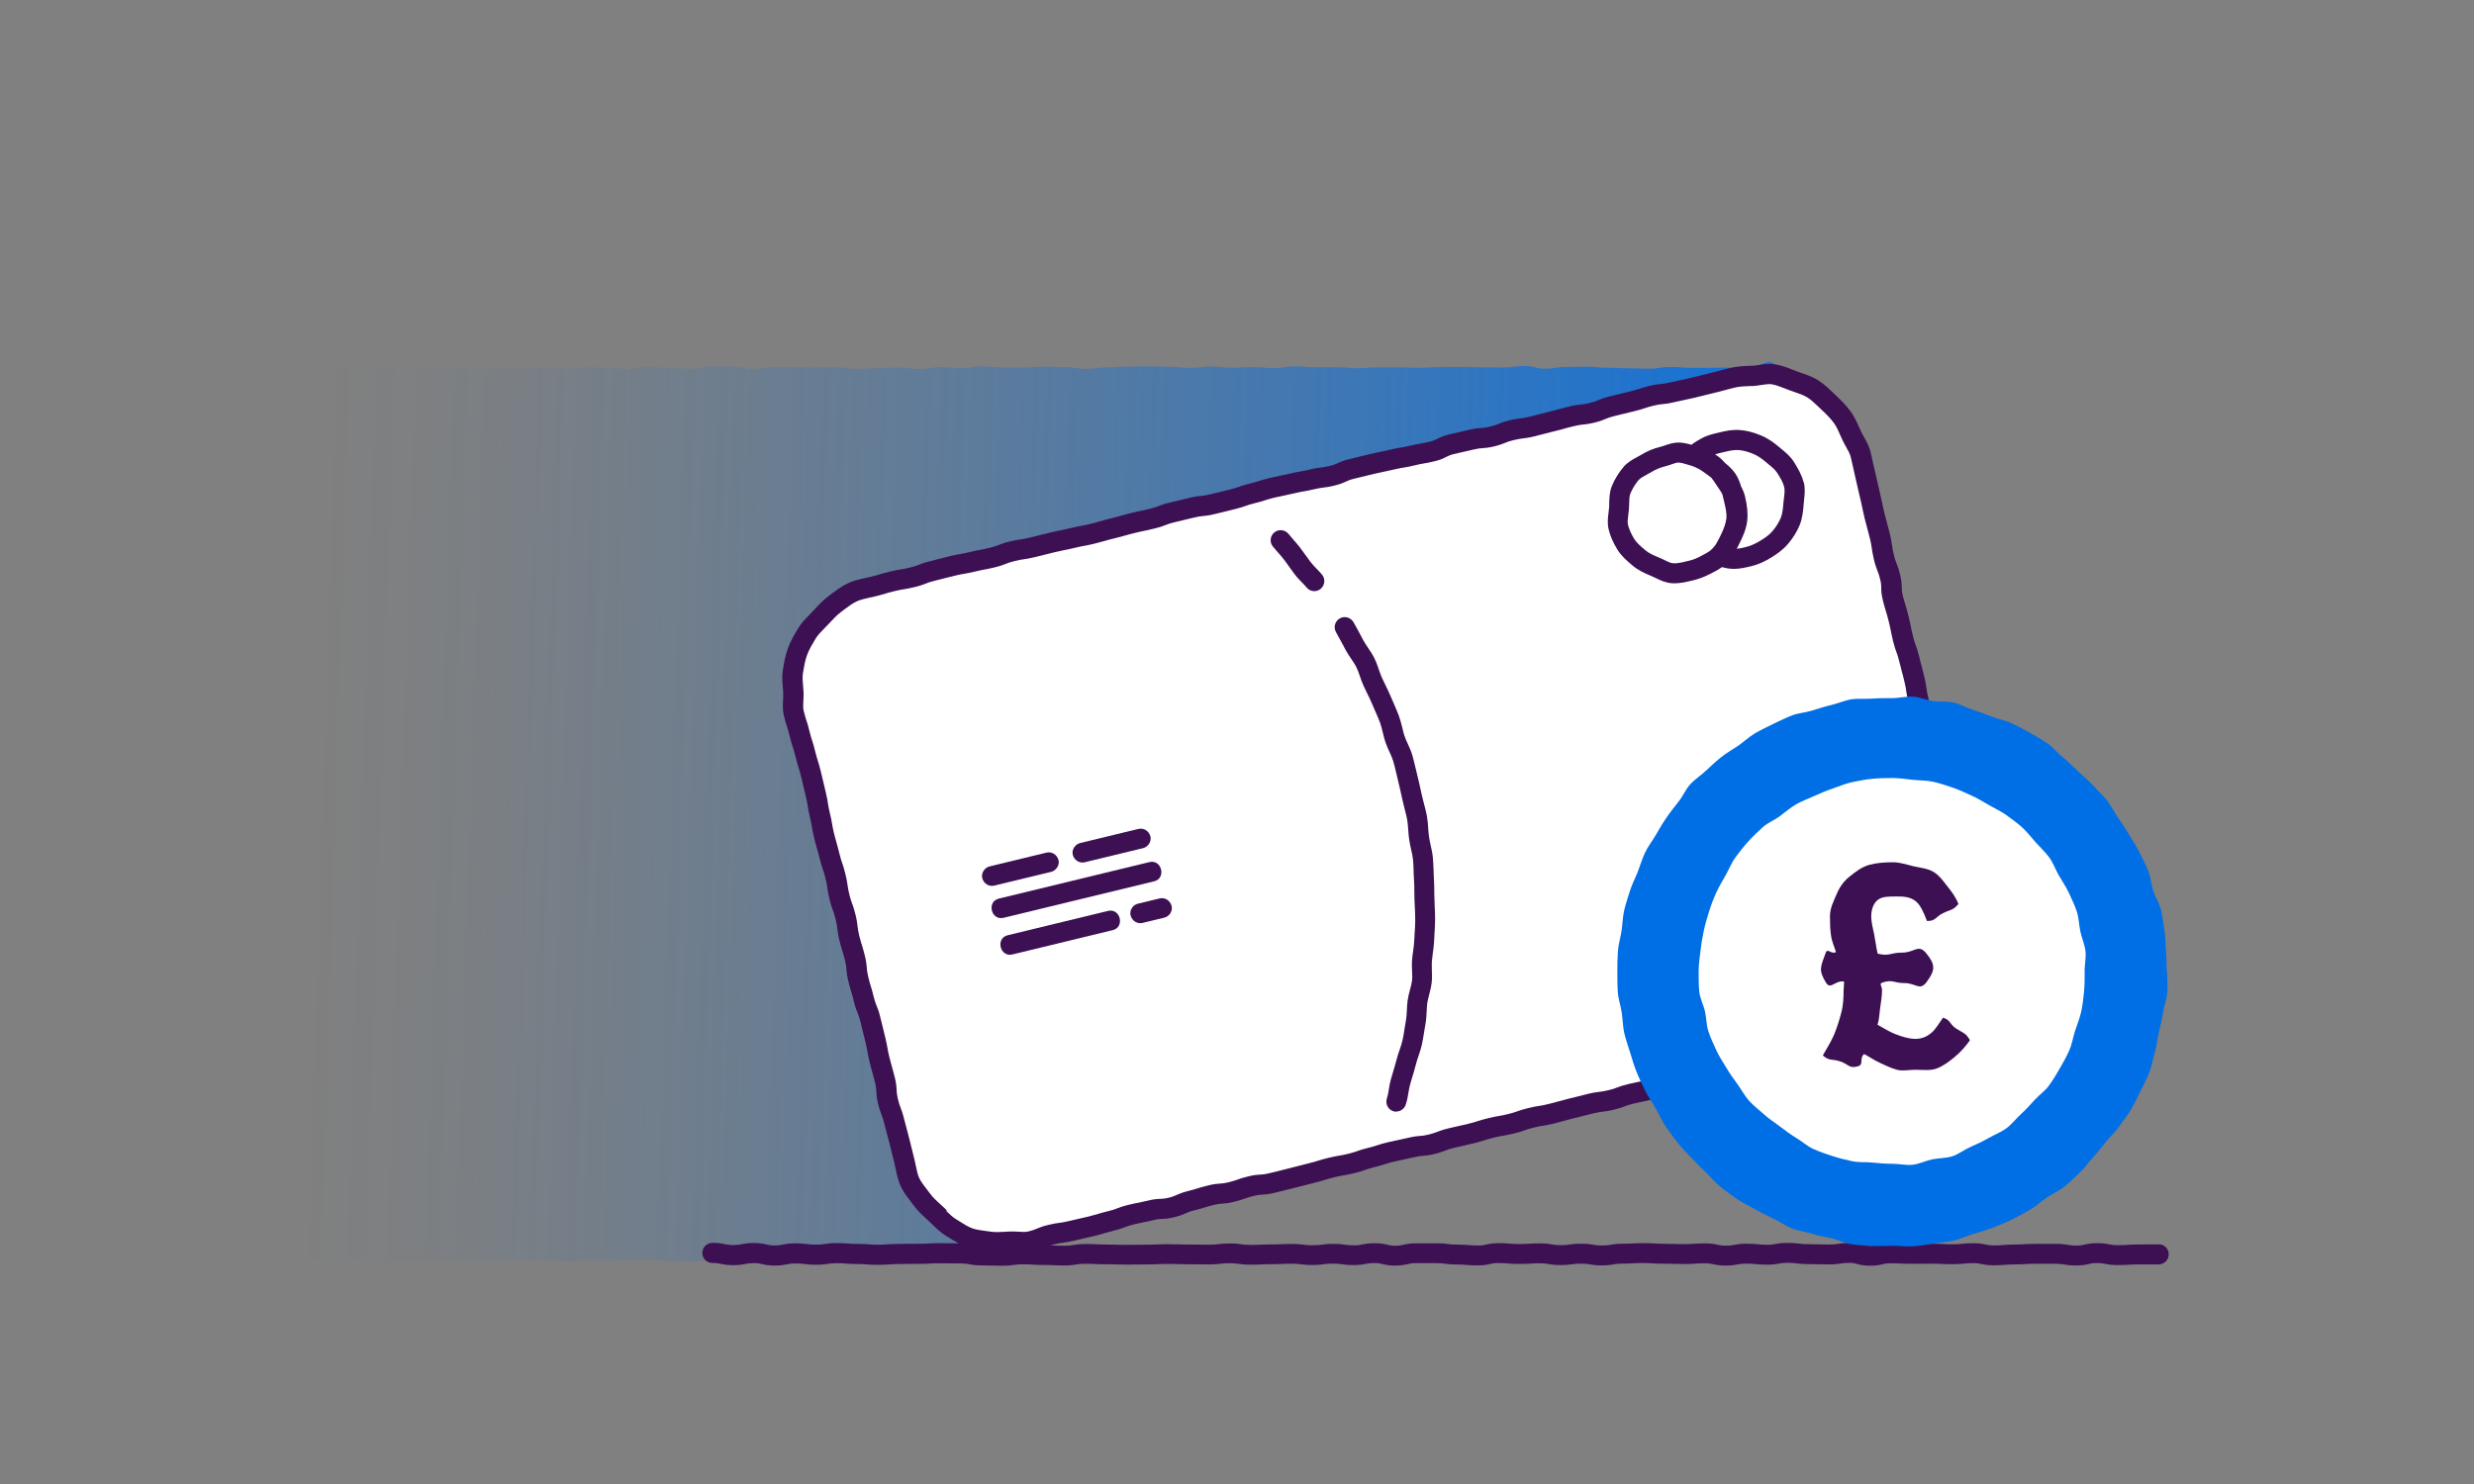 <?xml version="1.0" encoding="UTF-8"?><svg id="uuid-a2a5f929-5f75-429f-9c3c-28dff9c41a08" xmlns="http://www.w3.org/2000/svg" xmlns:xlink="http://www.w3.org/1999/xlink" viewBox="0 0 305 183"><rect x="0" y="0" width="305" height="183" fill="#808080" stroke="none"/><defs><linearGradient id="uuid-707777e8-d6f4-44b5-aae4-bd0f54888203" x1="8507.92" y1="8576.73" x2="8636.13" y2="8455.04" gradientTransform="translate(182.15 11581.23) rotate(-140.68) scale(1.06 1.04) skewX(-11.15)" gradientUnits="userSpaceOnUse"><stop offset=".1" stop-color="#006fe6" stop-opacity=".9"/><stop offset=".2" stop-color="#006fe6" stop-opacity=".76"/><stop offset=".41" stop-color="#006fe6" stop-opacity=".49"/><stop offset=".6" stop-color="#006fe6" stop-opacity=".28"/><stop offset=".77" stop-color="#006fe6" stop-opacity=".13"/><stop offset=".91" stop-color="#006fe6" stop-opacity=".03"/><stop offset="1" stop-color="#006fe6" stop-opacity="0"/></linearGradient></defs><g id="uuid-79497e3b-8ec5-45d3-a453-50199ceb1356"><path d="m218.85,45.31c.52,1.16-1.07.93-1.94,1.86s-.87.93-1.74,1.86-.76,1.03-1.63,1.97-1.04.78-1.9,1.71-.81.99-1.68,1.92-.8,1-1.67,1.93-.81.99-1.68,1.92-.88.92-1.75,1.85-.97.83-1.84,1.76-.77,1.03-1.63,1.96-.87.93-1.74,1.86-.96.85-1.83,1.78-.83.97-1.7,1.9-.84.96-1.71,1.89-.93.88-1.8,1.81-.79,1.01-1.66,1.94-.85.95-1.72,1.88-.92.89-1.79,1.82-.94.87-1.81,1.8-.76,1.04-1.63,1.97-.87.93-1.74,1.86-.83.97-1.7,1.9-.86.94-1.73,1.87-.97.84-1.84,1.77-.86.94-1.73,1.88-.99.82-1.86,1.76-.65,1.14-1.52,2.07-.94.86-1.81,1.79-1.03.78-1.9,1.71-.69,1.1-1.56,2.03-1.06.76-1.93,1.69-.85.95-1.72,1.88-.81.99-1.67,1.92-.78,1.01-1.64,1.94-.86.94-1.73,1.87-.87.94-1.74,1.87-.95.86-1.82,1.79-.78,1.01-1.65,1.94-.99.81-1.86,1.75-.81.99-1.68,1.92-.78,1.02-1.65,1.95-1.04.77-1.91,1.71-.68,1.11-1.55,2.04-1.05.76-1.92,1.69-.72,1.07-1.59,2.01-.95.85-1.82,1.79-.81.99-1.68,1.92-.98.83-1.85,1.77-.75,1.04-1.62,1.98-.96.85-1.83,1.79-.97.84-1.84,1.77-.78,1.02-1.66,1.95-.89.91-1.76,1.85-.7,1.09-1.57,2.03-.92.89-1.79,1.83-.94.87-1.81,1.8-.98.84-1.85,1.77-.75,1.06-1.62,2-.62,1.3-1.79,1.81-1.27-.1-2.55-.1-1.28.1-2.57.1-1.28.11-2.57.11-1.28-.19-2.57-.19-1.28.02-2.57.02-1.29.04-2.57.04-1.28.2-2.57.2-1.28-.25-2.57-.25-1.28.09-2.57.09-1.28-.01-2.57-.01-1.28.02-2.57.02-1.28.15-2.57.15-1.29-.02-2.57-.02-1.28-.23-2.57-.23-1.28.07-2.56.07-1.28.12-2.56.12-1.28-.07-2.57-.07-1.28.15-2.57.15-1.28-.14-2.57-.14-1.28-.01-2.57-.01-1.29.15-2.57.15-1.28-.03-2.57-.03-1.29-.01-2.57-.01-1.28-.06-2.57-.06-1.29-.07-2.57-.07-1.29.1-2.57.1-1.29.02-2.57.02-1.29-.12-2.57-.12-1.28.11-2.57.11-1.29-.24-2.57-.24-1.29.21-2.57.21-1.29-.17-2.57-.17-1.29.05-2.57.05-1.29-.07-2.58-.07-1.57.92-2.48.01-.07-1.18-.07-2.46.03-1.28.03-2.56-.13-1.28-.13-2.56.15-1.28.15-2.56-.2-1.28-.2-2.56.14-1.28.14-2.56.01-1.28.01-2.56-.09-1.28-.09-2.56-.09-1.28-.09-2.56.26-1.28.26-2.56-.25-1.28-.25-2.56.26-1.28.26-2.56-.24-1.28-.24-2.56.07-1.28.07-2.56.09-1.28.09-2.56-.18-1.28-.18-2.56.28-1.28.28-2.56-.21-1.28-.21-2.56.26-1.28.26-2.56-.11-1.28-.11-2.56.09-1.28.09-2.56-.19-1.28-.19-2.56-.12-1.28-.12-2.55.06-1.28.06-2.55.09-1.28.09-2.56.09-1.28.09-2.56.07-1.28.07-2.56-.29-1.28-.29-2.56.03-1.28.03-2.56.09-1.28.09-2.56-.16-1.28-.16-2.56.05-1.28.05-2.56,0-1.28,0-2.56.11-1.28.11-2.56-.08-1.28-.08-2.56.08-1.28.08-2.56-.06-1.28-.06-2.56,0-1.28,0-2.56.21-1.28.21-2.56-.01-1.28-.01-2.56-.04-1.28-.04-2.56.09-1.28.09-2.57-1.05-1.65-.15-2.55,1.27-.08,2.55-.08,1.28.17,2.57.17,1.28-.11,2.56-.11,1.28.16,2.57.16,1.28-.13,2.57-.13,1.28-.04,2.57-.04,1.28-.1,2.57-.1,1.28.29,2.56.29,1.28-.28,2.56-.28,1.28.15,2.56.15,1.28.14,2.56.14,1.28-.12,2.56-.12,1.28.08,2.56.08,1.28-.06,2.56-.06,1.28.07,2.56.07,1.28-.14,2.56-.14,1.28.15,2.57.15,1.28-.22,2.57-.22,1.28.1,2.57.1,1.28.13,2.57.13,1.28-.27,2.57-.27,1.28.15,2.56.15,1.28.11,2.56.11,1.28-.31,2.56-.31,1.28.04,2.56.04,1.28.27,2.57.27,1.28-.23,2.57-.23,1.28.02,2.57.02,1.28.02,2.57.02,1.28-.02,2.57-.02,1.28.22,2.57.22,1.28-.09,2.57-.09,1.28-.08,2.57-.08,1.28.18,2.57.18,1.28-.23,2.57-.23,1.28.11,2.57.11,1.28-.21,2.57-.21,1.28.14,2.57.14,1.28,0,2.57,0,1.28-.11,2.57-.11,1.28.08,2.57.08,1.28.2,2.57.2,1.28-.18,2.57-.18,1.28-.1,2.57-.1,1.28-.03,2.57-.03,1.29.05,2.57.05,1.28.15,2.57.15,1.28-.17,2.57-.17,1.28.14,2.57.14,1.29-.08,2.57-.08,1.28.13,2.57.13,1.28-.22,2.57-.22,1.29.11,2.57.11,1.28,0,2.57,0,1.28.12,2.56.12,1.28-.11,2.57-.11,1.28.01,2.57.01,1.28.05,2.57.05,1.28-.09,2.57-.09,1.28-.02,2.57-.02,1.29.06,2.57.06,1.28,0,2.57,0,1.29-.17,2.57-.17,1.29.33,2.57.33,1.29-.21,2.57-.21,1.29-.04,2.57-.04,1.29.14,2.57.14,1.29.06,2.57.06,1.28.05,2.57.05,1.29-.21,2.57-.21,1.29.1,2.57.1,1.29,0,2.57,0,1.29-.03,2.58-.03,1.31.23,2.56-.09c1.46-.38,2.2-1.15,2.74.02Z" fill="url(#uuid-707777e8-d6f4-44b5-aae4-bd0f54888203)"/></g><rect x="102.84" y="58.21" width="135.06" height="82.99" rx="13.76" ry="13.76" transform="translate(-18.7 42.98) rotate(-13.64)" fill="#fff"/><path d="m222.35,59.47c-.23-.94-.71-1.72-1.16-2.46-.44-.72-1.05-1.21-1.58-1.65l-.3-.25c-.54-.46-1.28-1.03-2.23-1.42-.94-.39-1.76-.6-2.58-.66-.93-.07-1.78.11-2.63.32l-.17.04c-.63.15-1.28.31-1.92.66-.37.2-.81.46-1.26.8-.48-.14-1.01-.27-1.57-.28-.65,0-1.17.18-1.64.34-.18.06-.36.13-.54.17-.9.22-1.69.54-2.43,1-.17.1-.35.2-.52.29-.56.3-1.19.64-1.69,1.24-.58.69-1.07,1.49-1.41,2.32-.3.72-.31,1.45-.33,2.09,0,.2,0,.39-.02.58-.01.18-.04.37-.06.56-.08.63-.18,1.35.01,2.13.19.81.55,1.62,1.08,2.49.49.79,1.16,1.36,1.75,1.86l.1.09c.72.61,1.54.97,2.31,1.29.18.07.36.16.54.25.57.28,1.21.59,2,.65.12,0,.23.01.35.01.78,0,1.52-.18,2.2-.35l.14-.03c.72-.18,1.42-.45,2.08-.8l.35-.18c.35-.18.72-.38,1.08-.64.4.12.84.21,1.38.22.04,0,.07,0,.11,0,.75,0,1.47-.18,2.11-.33.8-.19,1.6-.54,2.45-1.06.63-.39,1.44-.93,2.08-1.69.62-.73,1.1-1.5,1.42-2.28.35-.85.44-1.73.51-2.63.01-.16.03-.33.05-.5.07-.66.16-1.41-.04-2.21Zm-14.17,9.69l-.14.03c-.65.16-1.26.31-1.77.27-.31-.02-.7-.21-1.1-.41-.23-.11-.45-.22-.68-.31-.64-.26-1.2-.51-1.65-.89l-.1-.09c-.5-.42-.96-.82-1.25-1.27-.39-.63-.65-1.23-.79-1.78-.08-.33-.02-.76.04-1.22.03-.24.06-.47.08-.7.02-.23.02-.47.03-.71.01-.47.02-.91.14-1.2.24-.59.6-1.18,1.01-1.67.2-.24.58-.44.98-.66.22-.12.44-.24.64-.36.52-.32,1.07-.54,1.72-.7.27-.07.53-.16.79-.25.29-.1.57-.2.75-.2,0,0,0,0,.01,0,.2,0,.41.04.63.1l.93.27s.06.02.09.03c.55.17,1.1.47,1.77.97l.18.13c.17.12.33.24.48.36.21.26.41.56.61.86l.28.42c.17.25.33.49.47.74.05.17.09.35.13.54l.09.38c.18.75.35,1.47.28,2.09-.07.58-.28,1.22-.67,2.01l-.09.19c-.21.42-.41.82-.64,1.15-.1.13-.21.26-.33.38l-.28.26c-.22.16-.48.31-.77.46l-.39.21c-.47.25-.97.45-1.48.57Zm11.75-7.76c-.02.2-.04.39-.06.58-.06.72-.12,1.36-.33,1.88-.23.55-.57,1.1-1.02,1.63-.41.49-.98.87-1.49,1.18-.63.39-1.18.63-1.73.77h0c-.4.1-.81.2-1.19.24.11-.2.21-.41.31-.62.45-.9.86-1.8.98-2.84.1-.87.01-1.84-.27-3-.11-.46-.29-.87-.49-1.24-.15-.52-.35-1.04-.67-1.53-.36-.54-.81-.96-1.27-1.33-.25-.29-.52-.56-.84-.8-.13-.1-.27-.19-.42-.29.26-.09.54-.15.86-.23l.18-.04c.68-.17,1.29-.3,1.86-.26.55.04,1.13.19,1.82.48.49.2.96.51,1.57,1.02l.33.28c.42.34.81.67,1.07,1.08.34.56.7,1.13.83,1.69.09.37.04.85-.02,1.35Z" fill="#3c1053"/><path d="m129.02,105.14l-7.02,1.7c-.62.15-1.08.84-.9,1.47.18.64.81,1.06,1.47.9l7.02-1.7c.62-.15,1.08-.84.9-1.47-.18-.64-.81-1.06-1.47-.9Z" fill="#3c1053"/><path d="m140.35,102.22l-7.19,1.74c-.62.15-1.08.84-.9,1.47.18.64.81,1.06,1.47.9l7.19-1.74c.62-.15,1.08-.84.9-1.47-.18-.64-.81-1.06-1.47-.9Z" fill="#3c1053"/><path d="m141.7,106.31l-18.56,4.5c-1.53.37-.95,2.74.58,2.37l18.56-4.5c1.53-.37.95-2.74-.58-2.37Z" fill="#3c1053"/><path d="m136.6,112.33l-12.37,3c-1.53.37-.95,2.74.58,2.37l12.37-3c1.53-.37.95-2.74-.58-2.37Z" fill="#3c1053"/><path d="m142.96,110.79l-2.68.65c-.3.07-.59.28-.75.55-.16.26-.23.63-.14.92.18.64.81,1.06,1.47.9l2.68-.65c.3-.07.59-.28.75-.55.16-.26.23-.63.14-.92-.18-.64-.81-1.06-1.47-.9Z" fill="#3c1053"/><path d="m162.03,72.9c-.37,0-.74-.17-.98-.49-.14-.18-.32-.36-.52-.56-.29-.3-.63-.64-.94-1.06-.22-.29-.43-.59-.65-.89-.21-.29-.41-.59-.63-.87-.27-.35-.55-.67-.81-.96-.21-.24-.41-.47-.58-.68-.43-.53-.34-1.31.19-1.74.53-.43,1.31-.34,1.74.19.15.19.32.38.51.6.29.33.6.69.9,1.07.24.31.47.63.7.96.19.28.39.55.59.81.23.3.49.57.75.84.27.28.52.54.71.78.42.54.31,1.32-.23,1.74-.22.17-.49.26-.75.26Z" fill="#3c1053"/><path d="m172.15,137.09c-.13,0-.26-.02-.39-.06-.65-.22-1-.92-.78-1.57.11-.33.18-.72.24-1.13.07-.42.14-.86.27-1.31l.17-.56c.18-.61.36-1.21.52-1.82.1-.4.23-.79.37-1.18.14-.42.28-.82.36-1.2.11-.48.18-.96.25-1.44.05-.34.11-.68.17-1.01.07-.37.09-.77.11-1.2.02-.43.04-.86.1-1.28.07-.46.18-.88.29-1.29.11-.4.21-.79.25-1.14.04-.36.02-.75,0-1.17-.02-.42-.04-.86,0-1.32.03-.4.08-.8.14-1.19.06-.45.12-.87.13-1.27.01-.35.04-.7.06-1.04.03-.48.06-.96.06-1.44,0-.54-.02-1.09-.05-1.63-.01-.28-.03-.57-.04-.85-.01-.34-.02-.68-.02-1.03,0-.49,0-.97-.04-1.46-.03-.37-.04-.74-.05-1.12-.01-.46-.03-.92-.07-1.37-.04-.39-.13-.8-.23-1.23-.09-.4-.18-.81-.24-1.22-.06-.4-.09-.81-.12-1.22-.03-.44-.06-.86-.13-1.26-.08-.44-.2-.88-.31-1.31-.1-.37-.19-.74-.27-1.11l-.05-.22c-.16-.74-.32-1.47-.5-2.2-.08-.31-.15-.61-.22-.92-.12-.5-.23-1-.38-1.49-.1-.34-.27-.7-.44-1.08-.18-.39-.36-.78-.51-1.22-.13-.4-.23-.8-.33-1.21-.1-.42-.2-.82-.33-1.19-.17-.46-.37-.91-.57-1.36-.14-.31-.27-.62-.4-.93-.18-.43-.38-.85-.59-1.27-.16-.32-.32-.65-.47-.98-.18-.39-.32-.79-.46-1.2-.14-.41-.27-.79-.44-1.12-.16-.33-.39-.66-.63-1.02-.23-.34-.47-.7-.69-1.1l-.37-.7c-.26-.5-.53-.99-.81-1.48-.35-.59-.15-1.35.44-1.7.59-.35,1.35-.15,1.7.44.3.52.58,1.04.86,1.57l.36.68c.17.31.37.6.56.89.27.41.56.82.8,1.31.24.48.4.96.56,1.42.11.33.23.66.37.98.14.31.29.6.43.9.23.47.46.94.66,1.42.12.29.25.59.38.88.22.49.43.99.62,1.49.18.5.3.99.42,1.46.08.34.16.68.27,1.02.1.31.25.63.4.96.2.45.42.91.57,1.43.15.53.28,1.07.41,1.61.07.29.14.59.21.88.19.76.36,1.52.52,2.28l.05.22c.07.33.16.66.25,1,.13.48.26.98.36,1.51.09.52.13,1.03.16,1.52.02.35.05.7.1,1.05.05.35.13.69.2,1.03.11.48.22.97.27,1.5.05.52.07,1.04.09,1.56.01.34.02.68.04,1.02.04.53.04,1.07.05,1.61,0,.32,0,.64.02.96,0,.28.02.55.03.83.03.58.05,1.16.05,1.74,0,.53-.04,1.06-.07,1.59-.02.33-.04.65-.05.98-.02.53-.09,1.03-.16,1.52-.05.35-.09.69-.12,1.04-.02.32,0,.67,0,1.04.02.49.04,1-.02,1.54-.06.54-.19,1.03-.31,1.5-.09.36-.18.7-.23,1.02-.05.34-.06.69-.08,1.04-.02.49-.05,1-.14,1.52-.06.32-.11.63-.16.95-.08.53-.17,1.06-.28,1.59-.11.52-.28,1-.43,1.46-.11.33-.23.66-.31,1-.16.64-.35,1.28-.55,1.92l-.16.55c-.09.3-.15.65-.21,1.01-.08.49-.16.99-.34,1.51-.17.52-.66.85-1.17.85Z" fill="#3c1053"/><path d="m266.17,153.46h-2.55c-.67,0-1.01.03-1.35.05-.3.02-.6.04-1.19.04-.52,0-.74-.05-1.03-.1-.35-.07-.75-.15-1.51-.15s-1.21.1-1.56.18c-.29.07-.49.12-.98.12-.53,0-.77-.04-1.07-.09-.34-.06-.74-.12-1.48-.12-.63,0-.94,0-1.25,0-.32,0-.64,0-1.29,0s-1.01.02-1.34.04c-.3.02-.6.04-1.2.04-.69,0-1.03.03-1.38.06-.29.02-.58.05-1.16.05-.51,0-.74-.05-1.02-.11-.36-.07-.76-.16-1.52-.16-.69,0-1.06.04-1.39.07-.29.03-.58.06-1.15.06-.61,0-.91-.01-1.21-.03-.33-.02-.67-.03-1.33-.03s-.97,0-1.29,0c-.31,0-.63.01-1.25.01s-.92-.01-1.22-.03c-.33-.01-.66-.03-1.33-.03-.78,0-1.21.1-1.56.18-.29.07-.5.12-.99.12s-.67-.05-.94-.13c-.36-.1-.8-.22-1.6-.22-.73,0-1.12.06-1.46.11-.29.05-.54.08-1.08.08-.61,0-.92-.01-1.23-.02-.33-.01-.66-.02-1.32-.02-.56,0-.82-.03-1.12-.07-.33-.04-.71-.09-1.42-.09-.75,0-1.14.07-1.49.13-.29.05-.53.1-1.05.1-.57,0-.84-.03-1.15-.06-.33-.03-.7-.07-1.4-.07-.75,0-1.15.08-1.5.14-.29.05-.52.1-1.04.1s-.73-.05-1.01-.11c-.34-.08-.77-.17-1.54-.17-.68,0-1.02.02-1.36.05-.3.02-.59.04-1.18.04s-.93,0-1.24-.02c-.33,0-.66-.02-1.31-.02-.6,0-.9-.02-1.2-.04-.34-.02-.67-.04-1.35-.04s-1.01.02-1.34.04c-.3.02-.6.03-1.2.03-.74,0-1.14.07-1.48.13-.3.05-.53.09-1.06.09s-.76-.04-1.06-.09c-.35-.06-.74-.13-1.49-.13s-1.11.05-1.45.1c-.3.04-.55.08-1.1.08s-.76-.04-1.06-.09c-.35-.06-.74-.13-1.48-.13-.68,0-1.02.02-1.36.04-.3.02-.6.04-1.19.04s-.87-.03-1.16-.05c-.32-.03-.69-.06-1.39-.06-.78,0-1.2.1-1.55.18-.28.06-.5.11-1,.11-.58,0-.87-.03-1.16-.05-.33-.03-.69-.06-1.39-.06-.56,0-.82-.03-1.11-.07-.34-.04-.72-.09-1.43-.09h-2.55c-.78,0-1.21.1-1.56.18-.29.07-.5.12-.99.12s-.69-.05-.98-.12c-.35-.09-.78-.19-1.57-.19s-1.16.08-1.52.15c-.29.06-.51.11-1.03.11-.55,0-.8-.04-1.1-.08-.34-.05-.72-.1-1.45-.1s-1.1.05-1.44.1c-.3.04-.56.07-1.11.07s-.82-.03-1.12-.07c-.33-.04-.72-.09-1.43-.09-.66,0-1,.01-1.33.03-.3.01-.61.03-1.22.03-.66,0-1,.01-1.33.03-.31.01-.61.03-1.22.03-.55,0-.8-.04-1.1-.08-.34-.05-.73-.1-1.45-.1s-1.08.04-1.42.08c-.3.04-.57.07-1.13.07-.62,0-.94,0-1.25-.01-.32,0-.65-.01-1.3-.01s-.93,0-1.24-.02c-.33-.01-.66-.02-1.31-.02s-1,.02-1.33.03c-.3.01-.61.03-1.22.03-.65,0-.98,0-1.3.01-.31,0-.62.01-1.25.01s-.93,0-1.24-.02c-.33,0-.65-.02-1.3-.02-.61,0-.91-.02-1.21-.03-.33-.02-.67-.03-1.34-.03-.73,0-1.12.06-1.47.12-.29.05-.54.09-1.08.09-.61,0-.92-.01-1.22-.03-.16,0-.31-.01-.5-.02.11-.03.24-.07.39-.11.55-.13.81-.17,1.12-.21.33-.04.7-.09,1.39-.26.61-.15.91-.22,1.22-.28.32-.07.63-.14,1.26-.29.65-.16.97-.25,1.29-.35.29-.09.58-.17,1.16-.32.7-.17,1.06-.31,1.37-.43.28-.11.52-.2,1.06-.33.59-.14.88-.2,1.18-.26.33-.06.65-.12,1.3-.28.5-.12.73-.13,1.02-.14.36-.01.77-.03,1.5-.21.73-.18,1.1-.35,1.43-.49.27-.12.48-.22.98-.34.66-.16.98-.26,1.3-.36.28-.09.57-.18,1.14-.32.51-.12.75-.14,1.05-.16.35-.02.75-.05,1.47-.23.68-.16,1.03-.29,1.34-.4.29-.1.54-.19,1.1-.33.51-.12.74-.14,1.04-.15.35-.02.76-.04,1.48-.22l2.46-.61c.63-.15.95-.24,1.26-.32.3-.08.6-.16,1.2-.31.65-.16.98-.26,1.3-.36.28-.09.57-.18,1.15-.32.57-.14.87-.19,1.16-.24.33-.06.67-.11,1.33-.27.68-.17,1.03-.29,1.34-.4.29-.1.54-.19,1.09-.33.66-.16.98-.26,1.31-.37.28-.09.56-.18,1.13-.32.59-.14.89-.2,1.19-.26.33-.06.65-.13,1.29-.28.52-.13.78-.15,1.07-.17.34-.03.73-.06,1.44-.23.69-.17,1.05-.31,1.37-.43.28-.11.52-.2,1.05-.33.6-.15.91-.21,1.21-.28.32-.07.63-.14,1.26-.29.66-.16.99-.27,1.31-.37.28-.09.56-.18,1.13-.32.58-.14.87-.19,1.16-.24.33-.06.67-.12,1.32-.27.68-.16,1.03-.29,1.34-.4.29-.1.54-.19,1.1-.33.57-.14.86-.19,1.15-.23.34-.05.67-.11,1.34-.27.64-.16.96-.25,1.28-.34.29-.08.58-.17,1.17-.31.63-.15.94-.23,1.25-.31.3-.08.6-.15,1.21-.3.54-.13.8-.16,1.1-.2.33-.04.71-.08,1.4-.25.69-.17,1.05-.3,1.36-.42.28-.11.52-.2,1.06-.33.59-.14.89-.2,1.19-.26.32-.06.65-.13,1.29-.28.62-.15.93-.23,1.23-.31.31-.08.61-.15,1.23-.3l2.46-.6c.54-.13.8-.16,1.1-.19.33-.04.71-.08,1.41-.25.65-.16.97-.25,1.28-.35.29-.09.58-.17,1.17-.31.57-.14.85-.18,1.14-.23.34-.05.68-.11,1.34-.27.68-.17,1.03-.29,1.34-.4.29-.1.54-.19,1.09-.33.67-.16.99-.27,1.32-.38.28-.09.55-.18,1.12-.32.63-.15.94-.23,1.25-.31.3-.08.61-.15,1.21-.3.54-.13.8-.16,1.1-.2.33-.04.71-.08,1.4-.25.66-.16.98-.26,1.31-.37.28-.09.56-.18,1.13-.32.53-.13.79-.15,1.08-.18.34-.03.72-.07,1.42-.24.76-.18,1.16-.39,1.47-.56.26-.13.45-.23.91-.35.28-.07.56-.1.84-.14.59-.08,1.26-.17,1.9-.47.76-.35,1.41-.84,1.99-1.27l.69-.5c.63-.45,1.28-.92,1.85-1.54.49-.53.8-1.15,1.07-1.69.12-.24.24-.48.38-.71.14-.23.31-.45.47-.67.36-.48.77-1.03,1.02-1.71.31-.86.56-1.8.7-2.74.11-.71.01-1.38-.08-1.97-.04-.28-.09-.56-.1-.84-.04-1.05-.16-1.92-.36-2.74-.13-.54-.15-.8-.18-1.1-.03-.35-.07-.75-.24-1.47-.15-.63-.23-.95-.31-1.27-.08-.31-.16-.63-.31-1.26-.14-.59-.19-.89-.24-1.18-.06-.34-.12-.69-.28-1.36-.18-.75-.36-1.13-.51-1.46-.13-.27-.23-.49-.35-1-.16-.64-.24-.96-.33-1.28-.08-.31-.16-.61-.31-1.23-.14-.59-.2-.89-.25-1.19-.06-.34-.12-.68-.28-1.35-.16-.66-.25-.98-.35-1.31-.09-.3-.17-.59-.32-1.19-.12-.5-.13-.74-.14-1.03,0-.35-.02-.79-.2-1.55-.18-.74-.35-1.12-.5-1.45-.13-.28-.23-.49-.35-1.01-.15-.62-.22-.93-.28-1.23-.07-.32-.14-.65-.3-1.29-.14-.57-.18-.84-.22-1.15-.05-.33-.1-.71-.26-1.4-.16-.65-.25-.97-.33-1.29-.08-.3-.17-.61-.31-1.22-.17-.7-.3-1.06-.42-1.38-.11-.29-.2-.55-.34-1.11-.15-.6-.21-.91-.27-1.21-.07-.33-.13-.66-.29-1.32-.16-.67-.27-1-.37-1.33-.09-.29-.18-.58-.33-1.16-.12-.5-.12-.73-.13-1.02,0-.36-.02-.8-.2-1.56-.17-.71-.31-1.07-.44-1.4-.11-.28-.21-.53-.34-1.08-.14-.57-.17-.84-.22-1.15-.05-.33-.1-.71-.26-1.4-.16-.65-.25-.97-.34-1.3-.08-.3-.17-.6-.32-1.21-.15-.61-.21-.91-.27-1.22-.07-.33-.14-.65-.29-1.3-.15-.61-.22-.92-.28-1.23-.07-.32-.14-.65-.3-1.29-.15-.61-.21-.92-.28-1.22-.07-.33-.14-.65-.29-1.3-.17-.72-.51-1.32-.81-1.86-.13-.23-.26-.46-.37-.69-.08-.18-.16-.35-.24-.53-.29-.65-.58-1.32-1.04-1.95-.62-.84-1.34-1.54-1.9-2.06-.14-.13-.27-.26-.41-.39-.52-.5-1.07-1.01-1.74-1.43-.67-.41-1.36-.65-2.04-.88-.19-.06-.37-.13-.56-.2-.18-.07-.37-.14-.55-.21-.63-.25-1.35-.53-2.13-.65-.71-.11-1.38-.01-1.97.08-.28.04-.56.09-.84.1h-.31c-.78.04-1.59.07-2.45.28-.63.15-.95.24-1.26.32-.3.08-.6.16-1.2.31-.63.15-.94.23-1.25.31-.31.08-.61.16-1.22.3-.59.14-.89.2-1.19.26-.33.06-.65.13-1.29.28-.53.13-.79.15-1.08.18-.34.03-.73.07-1.43.24-.66.16-.99.27-1.32.38-.28.09-.56.18-1.13.32l-2.47.6c-.71.17-1.07.32-1.39.46-.27.11-.5.21-1.02.34-.53.13-.79.16-1.09.19-.34.03-.72.07-1.42.24-.64.15-.96.24-1.27.33-.3.08-.59.17-1.19.31-.63.15-.94.24-1.25.32-.3.08-.6.16-1.21.31-.54.13-.8.16-1.1.2-.33.04-.71.08-1.4.25-.7.17-1.07.32-1.38.45-.27.11-.51.21-1.04.33-.51.12-.75.14-1.05.16-.35.02-.75.05-1.47.22-.61.15-.91.22-1.22.28-.31.07-.63.14-1.25.29-.75.18-1.15.38-1.46.54-.26.13-.46.23-.93.35-.57.14-.86.19-1.15.24-.34.06-.67.11-1.33.27-.57.14-.85.18-1.14.23-.34.05-.68.11-1.35.27-.59.14-.89.2-1.19.26-.32.06-.65.13-1.29.28l-2.47.6c-.74.18-1.11.35-1.43.5-.26.12-.47.22-.97.34-.54.13-.8.16-1.1.2-.33.04-.71.08-1.39.25-.57.14-.87.19-1.16.24-.34.06-.67.11-1.33.27-.59.14-.89.2-1.19.26-.32.06-.65.13-1.29.28-.66.16-.98.26-1.31.37-.28.09-.56.18-1.14.32-.68.17-1.03.29-1.34.4-.29.1-.54.19-1.09.33l-2.46.6c-.53.13-.78.15-1.07.18-.34.03-.73.07-1.44.24l-2.46.59c-.7.17-1.06.31-1.37.43-.28.11-.52.2-1.05.33-.6.15-.9.21-1.2.27-.32.07-.64.13-1.27.29-.64.16-.96.25-1.28.34-.29.08-.58.17-1.17.31-.65.16-.97.25-1.29.35-.29.09-.58.17-1.16.31-.58.14-.88.2-1.18.25-.33.06-.66.12-1.3.28-.59.14-.88.2-1.18.26-.33.06-.65.12-1.3.28l-2.46.61c-.56.14-.85.18-1.13.22-.32.05-.69.1-1.36.26-.7.17-1.06.31-1.38.44-.28.11-.51.2-1.04.33-.58.14-.88.2-1.17.25-.33.06-.66.12-1.31.28-.57.14-.87.19-1.16.24-.33.06-.67.11-1.33.27-.63.15-.94.24-1.25.32-.3.08-.6.16-1.21.31-.7.17-1.06.31-1.38.44-.28.11-.51.2-1.05.33-.57.14-.86.19-1.15.23-.34.06-.67.11-1.33.27-.65.16-.97.25-1.29.35-.29.09-.58.17-1.16.31-.21.05-.41.09-.62.14-.68.15-1.38.3-2.07.62-.76.35-1.38.82-1.99,1.27l-.35.26c-.78.57-1.39,1.24-2.01,1.91-.15.17-.31.33-.47.49-.47.48-.96.97-1.35,1.62-.49.8-.96,1.6-1.28,2.49-.33.89-.49,1.8-.63,2.73-.12.73-.06,1.42,0,2.08.02.23.04.47.05.7.01.26,0,.53-.02.8-.03.6-.07,1.28.1,2,.16.68.27,1.01.38,1.34.09.29.19.57.33,1.16.16.68.27,1.01.38,1.34.09.29.19.58.33,1.16.16.67.27,1,.37,1.33.09.29.18.58.33,1.17l.6,2.52c.14.58.19.88.23,1.17.05.35.11.69.27,1.38.14.58.19.88.24,1.18.06.34.11.69.28,1.36.16.66.26.98.35,1.31.09.3.18.59.32,1.19.17.69.29,1.05.4,1.36.1.3.2.56.33,1.13.14.57.18.86.22,1.16.05.33.1.7.27,1.39.17.7.3,1.06.42,1.38.11.29.2.54.34,1.1.13.55.16.82.2,1.12.04.34.08.73.25,1.43.16.67.27,1,.37,1.33.09.29.18.58.33,1.17.13.53.15.79.17,1.09.03.35.06.75.24,1.48.16.66.26.99.36,1.31.09.29.18.59.32,1.18.17.72.32,1.09.46,1.41.11.28.21.52.34,1.06.15.63.23.95.31,1.26l.31,1.25c.14.59.2.89.25,1.19.06.34.12.68.28,1.35.16.66.26.98.35,1.31.09.3.17.59.32,1.19.12.51.13.75.15,1.05.02.37.03.78.21,1.53.17.7.31,1.07.43,1.38.11.29.2.54.34,1.09.16.65.25.98.34,1.3.09.3.17.6.32,1.2l.62,2.51c.05.23.1.46.15.68.14.66.28,1.35.59,2.02.33.71.79,1.31,1.2,1.84.13.16.25.32.37.49.52.71,1.13,1.26,1.71,1.8l.21.19c.16.14.31.29.46.44.49.48,1,.97,1.65,1.37l.4.25c.37.23.75.45,1.15.67-.45,0-.72,0-.98-.01-.32,0-.65-.01-1.3-.01s-1.01.02-1.34.04c-.3.02-.6.03-1.21.03-.65,0-.97,0-1.3.01-.31,0-.63.01-1.25.01-.69,0-1.03.03-1.37.05-.29.02-.59.05-1.18.05s-.88-.02-1.18-.05c-.34-.03-.69-.05-1.37-.05-.59,0-.89-.02-1.18-.05-.34-.03-.68-.05-1.37-.05-.73,0-1.11.06-1.45.11-.29.04-.55.08-1.1.08s-.82-.03-1.13-.07c-.33-.04-.71-.09-1.43-.09-.76,0-1.17.08-1.52.15-.29.06-.52.11-1.03.11s-.71-.05-1-.12c-.35-.08-.78-.18-1.55-.18s-1.16.08-1.52.15c-.29.06-.52.1-1.04.1s-.73-.05-1.02-.11c-.34-.07-.77-.16-1.54-.16-.68,0-1.24.55-1.24,1.24s.55,1.24,1.24,1.24c.51,0,.73.05,1.02.11.34.07.77.16,1.54.16s1.16-.08,1.52-.15c.29-.06.52-.1,1.04-.1s.71.05,1,.12c.35.08.78.18,1.55.18s1.17-.08,1.52-.15c.29-.06.52-.11,1.03-.11.56,0,.82.03,1.13.07.33.04.71.09,1.43.09s1.11-.06,1.45-.11c.29-.04.55-.08,1.1-.08.59,0,.89.02,1.18.05.34.03.68.05,1.37.05.59,0,.88.02,1.18.05.34.03.69.05,1.37.05s1.03-.03,1.37-.05c.29-.02.59-.05,1.18-.05.65,0,.97,0,1.3-.01.31,0,.63-.01,1.25-.01.67,0,1.01-.02,1.34-.04.3-.02.6-.03,1.21-.03s.94,0,1.25.01c.32,0,.65.01,1.3.01.52,0,.75.04,1.04.1.35.07.75.14,1.51.14.62,0,.93.01,1.23.02.33.01.66.02,1.31.02.72,0,1.11-.05,1.45-.1.3-.04.55-.08,1.1-.08.59,0,.89.02,1.19.04.34.02.68.05,1.36.05.61,0,.92.01,1.22.03.33.01.66.03,1.33.03.73,0,1.12-.06,1.47-.12.29-.05.54-.09,1.08-.09.61,0,.91.02,1.21.03.33.02.67.03,1.34.03.62,0,.93,0,1.24.02.33,0,.65.02,1.3.02s.98,0,1.3-.01c.31,0,.62-.01,1.25-.01.67,0,1-.02,1.33-.03.3-.01.61-.03,1.22-.03s.93,0,1.24.02c.33.01.66.02,1.31.02s.94,0,1.25.01c.32,0,.65.01,1.3.01.71,0,1.08-.04,1.42-.08.3-.04.57-.07,1.13-.07s.8.04,1.1.08c.34.05.73.1,1.45.1.66,0,1-.01,1.33-.03.31-.01.61-.03,1.22-.03.66,0,1-.01,1.33-.03.3-.01.61-.03,1.22-.03.56,0,.82.03,1.12.07.33.04.72.09,1.43.09s1.1-.05,1.44-.1c.3-.04.56-.07,1.11-.07s.8.04,1.1.08c.34.05.72.1,1.45.1.76,0,1.16-.08,1.52-.15.29-.06.51-.1,1.03-.1s.69.05.98.12c.35.09.78.19,1.57.19s1.21-.1,1.56-.18c.29-.07.5-.12.99-.12h2.55c.56,0,.82.04,1.11.08.34.04.72.09,1.43.09.58,0,.87.03,1.16.05.33.03.69.06,1.39.06.78,0,1.2-.1,1.55-.18.28-.06.5-.11,1-.11.58,0,.87.03,1.16.05.32.03.69.06,1.39.06s1.02-.02,1.35-.04c.3-.02.6-.04,1.19-.04.53,0,.76.04,1.06.09.35.06.74.13,1.48.13s1.11-.06,1.45-.1c.29-.04.55-.08,1.1-.08s.76.04,1.06.09c.35.06.74.13,1.49.13s1.14-.07,1.49-.13c.3-.05.53-.09,1.06-.09.67,0,1.01-.02,1.34-.04.3-.02.6-.03,1.2-.03s.9.02,1.2.04c.34.02.67.04,1.35.04.62,0,.93,0,1.24.02.33,0,.66.02,1.31.02s1.02-.02,1.36-.05c.3-.02.59-.04,1.18-.04.5,0,.72.05,1.01.11.34.08.77.17,1.54.17s1.15-.08,1.5-.14c.29-.05.52-.1,1.04-.1.57,0,.84.03,1.15.06.33.03.7.07,1.4.07.75,0,1.14-.07,1.49-.13.29-.05.53-.1,1.05-.1.56,0,.82.03,1.12.07.33.04.71.09,1.42.09.61,0,.92.01,1.23.02.33.01.66.02,1.32.02.73,0,1.12-.06,1.46-.11.29-.05.54-.08,1.08-.08.47,0,.67.05.94.13.36.1.8.22,1.6.22s1.21-.1,1.56-.18c.29-.07.5-.12.99-.12.61,0,.92.01,1.22.03.33.01.66.03,1.33.03s.97,0,1.29,0c.31,0,.63-.01,1.25-.01s.91.01,1.21.03c.33.02.67.03,1.33.03s1.06-.04,1.39-.07c.29-.03.58-.06,1.15-.06.51,0,.74.05,1.02.11.36.07.76.16,1.52.16.69,0,1.03-.03,1.38-.06.29-.03.58-.05,1.16-.05.67,0,1.01-.02,1.34-.04.3-.02.6-.04,1.2-.04s.94,0,1.25,0c.32,0,.64,0,1.29,0,.53,0,.77.04,1.07.09.34.06.74.12,1.47.12.78,0,1.21-.1,1.56-.18.29-.07.49-.12.98-.12.52,0,.74.05,1.03.1.35.07.75.15,1.51.15.67,0,1.01-.02,1.35-.04.3-.02.6-.04,1.19-.04h2.55c.68,0,1.24-.56,1.24-1.25s-.55-1.24-1.24-1.24Zm-149.42-4.19c-.17-.16-.34-.33-.51-.48l-.22-.2c-.52-.47-1.01-.92-1.38-1.43-.13-.18-.27-.36-.41-.54-.36-.47-.7-.9-.91-1.36-.19-.41-.3-.93-.41-1.48-.05-.26-.11-.51-.17-.77l-.62-2.51c-.16-.65-.25-.98-.34-1.3-.09-.3-.17-.6-.32-1.21-.17-.7-.31-1.07-.43-1.38-.11-.29-.2-.54-.34-1.09-.12-.51-.13-.75-.15-1.05-.02-.37-.03-.78-.21-1.53-.16-.66-.26-.98-.35-1.31-.09-.3-.17-.59-.32-1.19-.14-.59-.2-.89-.25-1.19-.06-.34-.12-.68-.28-1.35-.15-.63-.23-.95-.31-1.26l-.31-1.25c-.17-.72-.32-1.09-.46-1.41-.11-.28-.21-.52-.34-1.06-.16-.66-.26-.99-.36-1.31-.09-.29-.18-.59-.32-1.18-.13-.53-.15-.79-.17-1.09-.03-.35-.06-.75-.24-1.48-.16-.67-.27-1-.37-1.33-.09-.29-.18-.58-.33-1.17-.13-.55-.16-.82-.2-1.13-.04-.34-.08-.73-.25-1.43-.17-.7-.3-1.06-.42-1.38-.11-.29-.2-.54-.34-1.1-.14-.57-.18-.86-.22-1.16-.05-.33-.1-.7-.27-1.39-.17-.69-.29-1.05-.4-1.36-.1-.3-.2-.56-.33-1.13-.16-.66-.26-.98-.35-1.31-.09-.3-.17-.59-.32-1.19-.14-.58-.19-.88-.24-1.18-.06-.34-.11-.69-.28-1.36-.14-.58-.19-.88-.23-1.17-.05-.35-.11-.69-.27-1.38l-.6-2.52c-.16-.67-.27-1-.37-1.33-.09-.29-.18-.58-.33-1.17-.16-.67-.27-1.01-.38-1.34-.09-.29-.19-.58-.33-1.16-.16-.68-.27-1.01-.38-1.34-.09-.29-.19-.57-.33-1.16-.09-.36-.06-.81-.04-1.28.02-.35.04-.7.02-1.04-.01-.27-.03-.54-.06-.8-.04-.54-.09-1.05-.02-1.5.13-.8.26-1.58.51-2.26.25-.69.65-1.36,1.07-2.06.24-.4.61-.77,1-1.17.18-.18.36-.36.55-.57.54-.58,1.04-1.13,1.62-1.56l.37-.28c.52-.39,1.02-.76,1.54-1,.44-.2.98-.32,1.55-.45.22-.05.45-.1.68-.15.65-.16.96-.25,1.28-.35.29-.09.58-.17,1.16-.31.57-.14.86-.19,1.15-.23.34-.06.67-.11,1.33-.27.7-.17,1.06-.31,1.38-.44.28-.11.51-.2,1.05-.33.63-.15.94-.24,1.26-.32.3-.08.6-.16,1.2-.3.57-.14.86-.19,1.16-.24.33-.06.67-.11,1.33-.27.58-.14.87-.19,1.17-.25.33-.06.66-.12,1.31-.28.7-.17,1.06-.31,1.38-.44.28-.11.51-.2,1.04-.33.56-.14.85-.18,1.13-.22.32-.05.69-.1,1.36-.26l2.46-.61c.59-.14.88-.2,1.18-.26.33-.06.65-.12,1.3-.28.58-.14.88-.2,1.18-.25.33-.06.66-.12,1.3-.28.64-.16.96-.25,1.28-.34.29-.09.58-.17,1.17-.31.64-.16.96-.25,1.28-.34.29-.08.58-.17,1.17-.31.6-.15.9-.21,1.2-.27.32-.07.64-.13,1.27-.29.7-.17,1.06-.31,1.37-.43.28-.11.52-.2,1.05-.33l2.46-.59c.53-.13.78-.15,1.07-.18.34-.03.73-.07,1.43-.24l2.46-.6c.68-.17,1.03-.29,1.34-.4.29-.1.54-.19,1.09-.33.66-.16.98-.26,1.31-.37.28-.09.56-.18,1.13-.32.59-.14.89-.2,1.19-.26.32-.06.65-.13,1.29-.28.57-.14.87-.19,1.16-.24.33-.06.67-.11,1.33-.27.54-.13.8-.16,1.1-.2.33-.04.71-.08,1.39-.25.74-.18,1.11-.35,1.43-.5.26-.12.47-.22.97-.34l2.46-.6c.59-.14.89-.2,1.19-.26.32-.06.65-.13,1.29-.28.57-.14.85-.18,1.14-.23.34-.05.68-.11,1.35-.27.57-.14.86-.19,1.15-.24.34-.06.67-.11,1.33-.27.75-.18,1.15-.38,1.46-.54.26-.13.46-.23.93-.35.6-.15.91-.21,1.21-.28.32-.07.63-.14,1.26-.29.51-.12.75-.14,1.05-.16.35-.02.75-.05,1.47-.22.7-.17,1.06-.32,1.38-.45.27-.11.51-.21,1.04-.33.54-.13.8-.16,1.1-.2.33-.04.71-.08,1.4-.25.63-.15.94-.24,1.25-.32.3-.08.6-.16,1.21-.31.64-.15.95-.24,1.27-.33.3-.08.59-.17,1.19-.31.53-.13.79-.16,1.09-.19.34-.03.72-.07,1.42-.24.71-.17,1.07-.32,1.39-.46.27-.11.5-.21,1.02-.34l2.47-.6c.67-.16.99-.27,1.32-.38.28-.09.56-.18,1.12-.32.53-.13.79-.15,1.08-.18.34-.03.73-.07,1.43-.24.59-.14.89-.2,1.19-.26.32-.06.65-.13,1.29-.28.63-.15.94-.23,1.25-.31.31-.08.61-.16,1.22-.3.64-.15.95-.24,1.27-.33.3-.08.6-.16,1.2-.31.62-.15,1.27-.18,1.96-.2h.32c.37-.03.73-.08,1.1-.14.34-.05.66-.1.95-.1.1,0,.19,0,.27.02.51.08,1.04.29,1.61.51.2.08.4.16.6.23.2.07.4.14.6.21.58.2,1.12.39,1.56.65.45.27.87.68,1.32,1.1.15.14.3.28.44.42.48.44,1.09,1.03,1.57,1.69.3.41.53.93.77,1.49.08.19.17.38.26.57.13.29.29.58.45.86.24.43.47.84.57,1.23.15.61.21.92.28,1.22.07.33.14.65.29,1.3.15.61.22.92.28,1.23.07.32.14.65.3,1.29.15.61.21.91.27,1.22.07.33.14.65.29,1.3.16.65.25.97.34,1.3.08.3.17.6.32,1.21.14.57.17.84.22,1.15.05.33.1.71.26,1.4.17.71.31,1.07.44,1.4.11.28.21.53.34,1.08.12.5.13.73.13,1.02,0,.36.01.8.2,1.56.16.67.27,1,.37,1.33.09.29.18.58.33,1.17.15.6.21.91.27,1.21.07.33.13.66.29,1.32.17.7.3,1.06.42,1.38.11.29.2.55.34,1.11.16.65.24.97.33,1.29.08.3.17.61.31,1.22.14.57.18.84.22,1.15.05.33.1.71.27,1.4.15.62.22.93.28,1.24.07.32.14.65.3,1.29.18.74.35,1.12.5,1.45.13.28.23.49.35,1.01.12.5.13.74.14,1.03,0,.35.02.79.2,1.55.16.66.25.98.35,1.31.09.3.17.59.32,1.19.14.59.2.89.25,1.19.06.34.12.68.28,1.35.16.64.24.96.32,1.28.08.31.16.62.31,1.23.18.75.36,1.13.51,1.46.13.27.23.49.35,1,.14.59.19.89.24,1.18.06.34.12.69.28,1.36.15.64.23.95.31,1.27l.31,1.25c.13.54.15.8.18,1.1.03.35.07.75.24,1.47.16.67.25,1.36.29,2.26.02.37.07.73.12,1.1.07.46.13.89.08,1.22-.12.77-.32,1.56-.58,2.27-.12.34-.39.7-.68,1.08-.21.28-.42.57-.61.87-.17.28-.32.58-.47.88-.22.44-.43.85-.69,1.13-.4.43-.92.81-1.48,1.21l-.72.53c-.53.39-1.03.77-1.55,1.01-.31.14-.74.2-1.19.26-.37.05-.73.1-1.09.19-.76.18-1.16.39-1.47.56-.26.13-.45.23-.91.35-.53.13-.79.15-1.08.18-.34.03-.72.07-1.42.24-.66.16-.98.26-1.31.37-.28.09-.56.18-1.14.32-.54.13-.8.16-1.1.2-.33.04-.71.08-1.4.25-.62.15-.93.23-1.23.31-.31.08-.61.15-1.23.3-.66.16-.99.27-1.32.38-.28.09-.55.18-1.12.32-.68.17-1.03.29-1.34.4-.29.1-.54.19-1.09.33-.57.14-.85.18-1.14.23-.34.05-.68.11-1.34.27-.65.16-.97.25-1.28.35-.29.09-.58.17-1.17.31-.54.13-.8.16-1.1.19-.33.04-.71.08-1.41.25l-2.46.6c-.63.15-.93.23-1.25.31-.3.08-.61.15-1.21.3-.59.14-.89.2-1.19.26-.32.06-.65.13-1.29.28-.69.17-1.05.3-1.36.42-.28.11-.52.2-1.06.33-.54.13-.8.16-1.1.2-.33.04-.71.08-1.4.25-.62.15-.93.23-1.24.31-.3.08-.61.16-1.22.3-.64.16-.96.25-1.28.34-.29.08-.59.17-1.18.31-.57.14-.86.19-1.15.23-.34.05-.68.11-1.34.27-.68.16-1.03.29-1.34.4-.29.1-.54.19-1.1.33-.58.14-.87.19-1.16.24-.33.06-.67.11-1.32.27-.66.16-.98.27-1.31.37-.28.09-.56.18-1.13.32-.6.15-.9.21-1.21.28-.32.07-.63.14-1.27.29-.69.17-1.05.31-1.37.43-.28.11-.52.2-1.05.33-.52.13-.78.15-1.07.17-.34.03-.73.06-1.44.23-.59.14-.89.2-1.19.26-.33.06-.65.13-1.29.28-.66.16-.98.26-1.31.37-.28.09-.56.18-1.13.32-.68.17-1.03.29-1.34.4-.29.1-.54.19-1.09.33-.57.14-.87.19-1.16.24-.33.06-.67.11-1.33.27-.65.16-.98.26-1.3.36-.28.09-.57.18-1.15.32-.63.15-.95.24-1.26.32-.3.08-.6.16-1.2.31l-2.46.61c-.51.12-.74.14-1.04.15-.36.02-.76.04-1.48.22-.68.16-1.03.29-1.34.4-.29.1-.54.19-1.1.33-.51.12-.75.14-1.05.16-.35.02-.75.05-1.47.23-.66.16-.98.26-1.3.36-.28.09-.57.18-1.14.32-.73.18-1.1.35-1.43.49-.27.12-.48.22-.98.34-.5.12-.73.13-1.02.14-.36.01-.77.03-1.5.21-.59.14-.88.2-1.18.26-.33.06-.65.12-1.3.28-.7.17-1.06.31-1.37.43-.28.11-.52.2-1.06.33-.65.16-.97.25-1.29.35-.29.09-.58.17-1.16.32-.61.15-.91.22-1.22.28-.32.07-.63.14-1.26.29-.55.13-.81.17-1.12.21-.33.04-.7.09-1.39.26-.72.17-1.08.33-1.4.46-.27.11-.5.21-1.02.34-.36.09-.8.06-1.27.03-.36-.02-.71-.04-1.06-.02l-.55.03c-.62.03-1.21.07-1.74-.01-.22-.03-.44-.06-.67-.09-.59-.08-1.15-.15-1.62-.32-.53-.19-1.05-.52-1.6-.87l-.43-.27c-.42-.25-.81-.63-1.22-1.03Z" fill="#3c1053"/><path d="m267.11,119.79c0-.85-.02-1.69-.08-2.53s-.07-1.7-.19-2.53-.23-1.69-.42-2.51-.71-1.56-.96-2.36-.31-1.68-.62-2.46-.71-1.53-1.08-2.29-.86-1.45-1.28-2.18-.91-1.41-1.38-2.11-.83-1.48-1.36-2.14-1.16-1.22-1.73-1.84-1.21-1.16-1.83-1.73-1.19-1.19-1.85-1.71-1.19-1.23-1.89-1.71-1.44-.9-2.17-1.32-1.49-.8-2.25-1.17-1.62-.5-2.41-.81-1.56-.6-2.37-.85-1.56-.71-2.38-.9-1.7-.06-2.54-.18-1.64-.49-2.49-.55-1.69.18-2.54.18-1.69,0-2.52.06-1.71-.04-2.54.09-1.63.5-2.44.69-1.62.45-2.42.7-1.69.29-2.47.6-1.55.68-2.31,1.05-1.53.74-2.25,1.16-1.34,1.03-2.04,1.51-1.44.88-2.1,1.41-1.28,1.1-1.89,1.68-1.35,1.04-1.92,1.66-.9,1.45-1.42,2.11-1.04,1.31-1.52,2.01-.9,1.42-1.32,2.15-.96,1.4-1.32,2.16-.59,1.58-.9,2.37-.71,1.53-.96,2.34-.53,1.6-.72,2.43-.19,1.68-.32,2.52-.39,1.65-.45,2.5-.07,1.69-.07,2.54,0,1.7.06,2.54.36,1.67.48,2.49.13,1.7.31,2.52.49,1.62.73,2.43.49,1.62.8,2.4.69,1.54,1.06,2.3.87,1.44,1.29,2.17.74,1.52,1.22,2.22.98,1.38,1.5,2.04,1.14,1.25,1.71,1.86,1.16,1.22,1.78,1.8,1.15,1.26,1.81,1.78,1.34,1.04,2.04,1.51,1.48.82,2.21,1.24,1.49.78,2.25,1.15,1.46.88,2.24,1.19,1.64.41,2.45.66,1.63.38,2.46.57,1.6.6,2.44.73,1.68.15,2.53.21,1.68-.02,2.53-.02,1.7.13,2.54.07,1.69-.21,2.52-.34,1.7-.18,2.52-.37,1.61-.57,2.41-.81,1.63-.48,2.41-.79,1.58-.62,2.34-.99,1.5-.79,2.23-1.21,1.36-1.01,2.05-1.49,1.5-.81,2.16-1.33,1.26-1.14,1.88-1.71,1.09-1.29,1.67-1.91,1.08-1.28,1.61-1.94,1.18-1.22,1.65-1.92,1.03-1.35,1.45-2.08.79-1.5,1.16-2.26.78-1.51,1.09-2.3.42-1.64.67-2.45.31-1.65.5-2.48.39-1.63.52-2.47.47-1.64.53-2.49-.04-1.69-.04-2.54Z" fill="#006fe6"/><path d="m256.99,119.79c0-.84.2-1.69.11-2.5s-.46-1.62-.63-2.43-.19-1.68-.44-2.46-.64-1.55-.98-2.3-.83-1.44-1.24-2.16-.69-1.54-1.18-2.21-1.12-1.24-1.67-1.86-1.06-1.29-1.68-1.85-1.3-1.05-1.97-1.53-1.44-.82-2.16-1.24-1.42-.85-2.19-1.19-1.51-.7-2.3-.96-1.58-.54-2.4-.71-1.66-.14-2.49-.23-1.64-.22-2.48-.22-1.68.02-2.5.1-1.66.24-2.46.41-1.59.52-2.37.78-1.55.59-2.3.93-1.54.62-2.26,1.04-1.34.98-2.01,1.47-1.49.8-2.1,1.36-1.22,1.14-1.78,1.76-1.08,1.28-1.57,1.95-.79,1.47-1.2,2.19-.84,1.43-1.18,2.19-.63,1.53-.88,2.33-.48,1.58-.65,2.4-.31,1.63-.4,2.46-.22,1.65-.22,2.49,0,1.69.08,2.5.52,1.61.7,2.41.17,1.67.42,2.46.63,1.55.96,2.3.81,1.44,1.23,2.16.9,1.38,1.39,2.05.87,1.42,1.42,2.04,1.22,1.12,1.84,1.68,1.3,1.01,1.97,1.5,1.31,1.01,2.03,1.43,1.35,1.02,2.11,1.36,1.56.61,2.35.87,1.61.45,2.42.63,1.66.08,2.49.17,1.64.15,2.48.15,1.69.21,2.5.12,1.61-.5,2.42-.67,1.69-.12,2.48-.38,1.47-.82,2.23-1.15,1.51-.68,2.22-1.09,1.52-.71,2.19-1.2,1.18-1.19,1.79-1.74,1.16-1.17,1.72-1.78,1.27-1.1,1.76-1.77.91-1.39,1.33-2.11.82-1.45,1.16-2.21.46-1.6.71-2.39.58-1.55.76-2.37.27-1.63.35-2.46.08-1.64.08-2.48Z" fill="#fff"/><path d="m242.85,128.29c-.42.61-1.11,1.43-1.87,2.05-.63.52-1.36,1.1-2.24,1.43-.77.28-1.68.15-2.64.15-.77,0-1.54.18-2.23,0-.73-.19-1.42-.54-2.08-.84-.7-.32-1.35-.77-1.97-1.1-.66.54.03,1.3-.8,1.52-1.08.29-1.09-.25-2.15-.61s-1.31,0-2.15-.74c.42-.77,1.01-1.65,1.38-2.54s.65-1.8.88-2.66c.27-.99.3-1.96.3-2.77,0-.36.08-.83.05-1.15-1.11-.16-1.65,1.09-2.23.13-.96-1.58-.64-1.93-.02-3.68.22-.62.7.26,1.26-.08-.2-.66-.51-1.27-.62-2.12-.09-.66-.12-1.42-.12-2.29,0-1.04.48-1.91.82-2.72.38-.9.88-1.62,1.64-2.21.7-.55,1.46-1.17,2.45-1.43.85-.22,1.82-.3,2.86-.3.9,0,1.72.31,2.52.49.86.2,1.75.26,2.48.7s1.22,1.16,1.77,1.86c.5.63.96,1.23,1.3,2.1-.73.83-.88.63-1.87,1.11s-.91,1-2.01.98c-.4-1.04-.79-1.93-1.33-2.39-.79-.67-1.76-.63-2.55-.63s-1.6,0-2.13.38-.84,1.11-.86,1.99c0,.88.22,1.6.36,2.29.15.76.25,1.61.43,2.39,1.47.36,1.54-.13,3.05-.13s1.97-1.1,2.93.07c1.17,1.43,1.14,2.1.04,3.58-.82,1.1-1.32.11-2.7.11s-1.44-.49-2.75-.06c-.42.14-.04.44-.03.88,0,.78-.12,1.49-.22,2.17-.11.76-.12,1.48-.33,2.15.75.41,1.46.87,2.21,1.16.86.33,1.71.58,2.46.58.83,0,1.48-.31,2.04-.81.47-.42.88-1.11,1.36-1.81,1.01.33.75.79,1.64,1.36s1.13.49,1.67,1.4Z" fill="#3c1053"/></svg>
